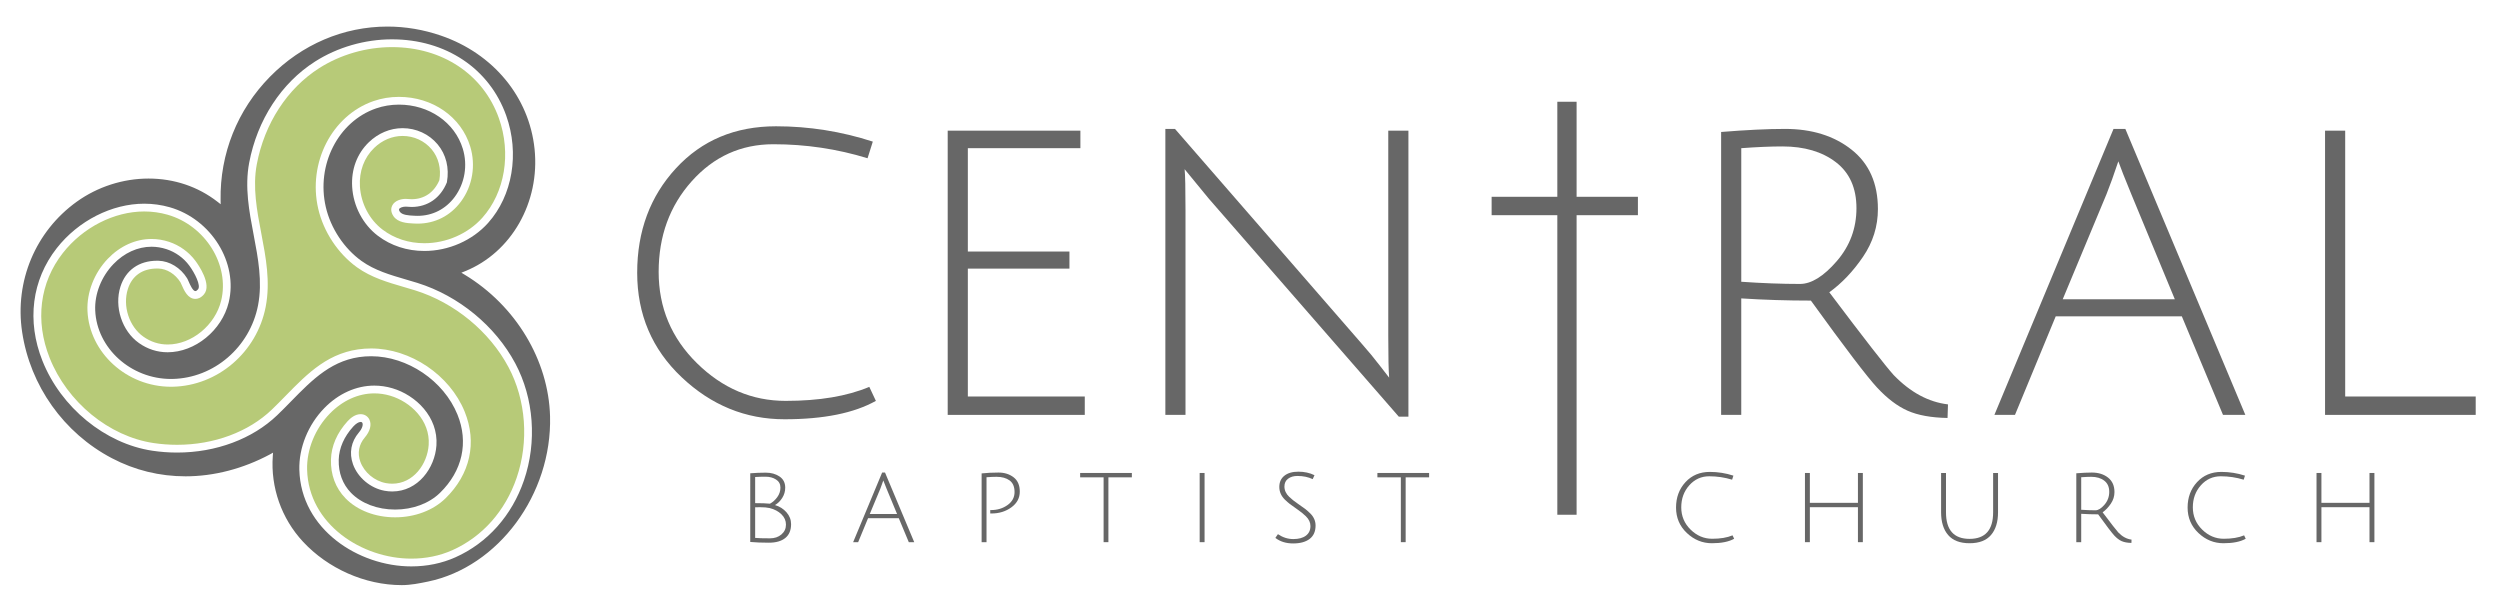 <?xml version="1.0" encoding="utf-8"?>
<!-- Generator: Adobe Illustrator 17.1.0, SVG Export Plug-In . SVG Version: 6.00 Build 0)  -->
<!DOCTYPE svg PUBLIC "-//W3C//DTD SVG 1.1//EN" "http://www.w3.org/Graphics/SVG/1.1/DTD/svg11.dtd">
<svg version="1.1" id="Layer_1" xmlns="http://www.w3.org/2000/svg" xmlns:xlink="http://www.w3.org/1999/xlink" x="0px" y="0px"
	 viewBox="0 0 600 147.348" enable-background="new 0 0 600 147.348" xml:space="preserve">
<g>
	<path fill="#B7CA78" d="M98.703,134.072c-11.761,0-24.662-8.174-24.998-21.38c-0.121-4.785,1.921-9.81,5.462-13.442
		C82.21,96.129,86,94.41,89.836,94.41c1.269,0,2.549,0.187,3.806,0.557c4.89,1.437,9.635,5.954,9.243,11.809
		c-0.308,4.577-3.665,9.311-8.751,9.311c-0.492,0-0.997-0.047-1.503-0.139c-2.759-0.502-5.234-2.576-6.158-5.159
		c-0.733-2.05-0.351-4.105,1.075-5.786c1.273-1.501,1.682-3.059,1.121-4.273c-0.388-0.833-1.18-1.33-2.122-1.33
		c-1.31,0-2.432,0.931-3.143,1.712c-2.511,2.756-3.885,5.927-3.974,9.173c-0.101,3.638,1.104,6.852,3.482,9.297
		c2.829,2.909,7.174,4.576,11.921,4.576c4.705,0,9.1-1.652,12.059-4.532c5.962-5.804,7.647-13.401,4.623-20.842
		c-3.568-8.781-13.007-15.153-22.445-15.153c-0.527,0-1.053,0.019-1.584,0.057c-8.473,0.612-13.572,5.825-18.971,11.342
		c-1.066,1.089-2.167,2.215-3.281,3.282c-5.598,5.363-13.88,8.439-22.722,8.439c-1.892,0-3.797-0.141-5.66-0.419
		c-10.694-1.602-20.716-9.815-24.937-20.437c-3.544-8.919-2.386-18.099,3.179-25.187c4.821-6.141,12.303-9.957,19.524-9.957
		c1.908,0,3.792,0.261,5.598,0.777c9.058,2.588,14.95,12.029,12.864,20.616c-1.436,5.907-7.074,10.534-12.838,10.535
		c-2.107,0-4.066-0.632-5.825-1.877c-3.43-2.43-5.033-7.353-3.728-11.452c1.008-3.165,3.496-4.907,7.005-4.907l0.311,0.004
		c2.034,0.056,4.073,1.324,5.305,3.309c0.066,0.108,0.154,0.32,0.259,0.561c0.597,1.359,1.498,3.416,3.322,3.416
		c0.518,0,1.297-0.189,2.059-1.088c1.986-2.341-1.354-7.104-2.042-8.035c-1.573-2.121-3.827-3.746-6.35-4.575
		c-1.375-0.452-2.784-0.681-4.189-0.681c-3.839,0-7.572,1.691-10.512,4.764c-3.24,3.384-5.058,8.05-4.865,12.481
		c0.438,10.047,9.431,18.22,20.047,18.22l0.376-0.004c10.846-0.216,20.242-8.285,22.35-19.184c1.161-6.01,0.034-11.91-1.057-17.615
		c-1.041-5.449-2.117-11.079-1.077-16.592c1.843-9.78,7.308-18.194,14.993-23.085c5.099-3.246,11.295-5.034,17.444-5.034
		c12.091,0,21.924,6.536,25.662,17.057c3.006,8.46,1.444,17.844-3.98,23.906c-3.418,3.821-8.616,6.101-13.901,6.101
		c-3.742,0-7.208-1.125-10.022-3.253c-3.166-2.394-5.202-6.277-5.448-10.385c-0.216-3.619,1.002-6.902,3.432-9.246
		c1.913-1.845,4.327-2.86,6.8-2.86c2.726,0,5.269,1.169,6.976,3.206c1.661,1.982,2.32,4.611,1.862,7.413
		c-1.268,2.945-3.634,4.564-6.673,4.565c-0.319,0-0.648-0.019-0.978-0.055c-0.136-0.015-0.286-0.023-0.444-0.023
		c-1.093,0-2.585,0.404-3.193,1.54c-0.244,0.457-0.538,1.401,0.254,2.588c1.057,1.584,3.34,1.7,4.704,1.77l0.291,0.016
		c0.266,0.016,0.536,0.023,0.803,0.023c4.188,0,7.887-1.881,10.417-5.297c2.773-3.745,3.604-8.685,2.222-13.215
		c-2.17-7.123-9.05-11.908-17.121-11.908c-2.109,0-4.164,0.342-6.109,1.017c-9.972,3.464-15.793,14.812-13.25,25.836
		c1.275,5.527,4.753,10.778,9.304,14.049c3.405,2.447,7.384,3.604,11.231,4.724c0.911,0.265,1.818,0.528,2.711,0.807
		c9.458,2.958,17.836,9.844,22.411,18.42c4.221,7.912,4.953,17.849,1.959,26.583c-2.735,7.973-8.224,14.143-15.457,17.373
		C105.531,133.394,102.224,134.072,98.703,134.072z"/>
	<path fill="#676767" d="M111.529,65.932l-0.798-0.483l0.865-0.349c11.154-4.494,18.022-16.554,16.702-29.327
		c-1.289-12.482-9.9-22.914-22.47-27.226c-4.2-1.44-8.516-2.171-12.828-2.171c-10.553,0-20.57,4.276-28.208,12.042
		c-7.827,7.957-12.035,18.479-11.849,29.624l0.016,0.973l-0.768-0.598c-4.682-3.64-10.405-5.564-16.55-5.564
		c-6.11,0-12.221,1.97-17.207,5.547C8.513,55.517,3.484,67.499,5.31,79.671c1.935,12.91,9.989,24.236,21.542,30.299
		c5.5,2.887,11.45,4.347,17.684,4.347c6.826,0,13.828-1.825,20.249-5.264l0.745-0.415l-0.061,0.811
		c-0.534,7.486,2.05,14.973,7.276,20.586c5.937,6.376,14.793,10.394,23.69,10.394h0.001c2.122,0,4.235-0.426,6.283-0.851
		c16.902-3.508,29.771-20.942,29.294-39.638C131.671,86.505,123.822,73.369,111.529,65.932z M125.751,115.286
		c-2.904,8.467-8.75,15.027-16.46,18.47c-3.24,1.447-6.801,2.18-10.586,2.18c-12.634,0-26.497-8.868-26.862-23.196
		c-0.134-5.276,2.105-10.805,5.99-14.791c3.397-3.485,7.66-5.403,12.004-5.403c1.446,0,2.903,0.213,4.331,0.632
		c5.604,1.645,11.036,6.887,10.577,13.723c-0.364,5.432-4.433,11.051-10.611,11.051c-0.605,0-1.223-0.057-1.837-0.169
		c-3.393-0.618-6.439-3.176-7.579-6.365c-0.967-2.703-0.466-5.41,1.41-7.62c0.852-1.005,1.04-1.871,0.849-2.285
		c-0.077-0.168-0.218-0.249-0.429-0.249c-0.475,0-1.135,0.412-1.765,1.103c-2.206,2.42-3.413,5.176-3.489,7.969
		c-0.086,3.123,0.936,5.87,2.954,7.945c2.481,2.549,6.338,4.011,10.584,4.011c4.224,0,8.145-1.459,10.759-4.003
		c5.39-5.247,6.92-12.1,4.196-18.803c-3.294-8.107-12.008-13.991-20.719-13.991c-0.483,0-0.965,0.017-1.451,0.052
		c-7.768,0.56-12.628,5.528-17.773,10.788c-1.077,1.1-2.189,2.237-3.323,3.323c-5.943,5.692-14.695,8.957-24.011,8.958
		c-1.986,0-3.982-0.148-5.935-0.441c-11.329-1.697-21.936-10.374-26.394-21.592c-3.796-9.552-2.54-19.402,3.445-27.027
		c5.166-6.581,13.21-10.67,20.991-10.67c2.082,0,4.138,0.285,6.11,0.848c9.993,2.854,16.479,13.319,14.163,22.849
		c-1.63,6.705-8.064,11.958-14.649,11.959c-2.5,0-4.822-0.747-6.902-2.221c-4.064-2.88-5.967-8.7-4.427-13.539
		c1.256-3.944,4.456-6.207,8.781-6.207c0.116,0,0.231,0.001,0.349,0.005c2.667,0.073,5.293,1.678,6.853,4.189
		c0.116,0.186,0.236,0.462,0.39,0.812c0.325,0.741,1.002,2.284,1.607,2.284c0.227,0,0.472-0.233,0.638-0.429
		c0.737-0.869-0.757-3.88-2.12-5.719c-1.343-1.813-3.274-3.203-5.435-3.913c-1.186-0.39-2.4-0.588-3.607-0.588
		c-3.325,0-6.581,1.488-9.166,4.188c-2.895,3.023-4.52,7.177-4.349,11.11c0.395,9.063,8.553,16.437,18.185,16.437l0.357-0.004
		c9.959-0.199,18.596-7.632,20.538-17.673c1.093-5.66,0-11.381-1.057-16.914c-1.071-5.617-2.18-11.423-1.075-17.285
		c1.939-10.283,7.707-19.145,15.824-24.311C81.02,11.33,87.571,9.439,94.07,9.439c12.903,0,23.409,7.011,27.419,18.297
		c3.231,9.094,1.524,19.21-4.348,25.773c-3.766,4.209-9.482,6.722-15.29,6.722c-4.152,0-8.006-1.256-11.148-3.631
		c-3.594-2.718-5.907-7.115-6.184-11.761c-0.251-4.173,1.17-7.971,3.998-10.699c2.263-2.181,5.137-3.382,8.094-3.382
		c3.28,0,6.343,1.412,8.406,3.873c2.052,2.448,2.848,5.675,2.242,9.087l-0.008,0.048l-0.019,0.046
		c-1.52,3.723-4.601,5.858-8.455,5.858c-0.387,0-0.784-0.022-1.182-0.066c-0.074-0.008-0.155-0.012-0.24-0.012
		c-0.69,0-1.384,0.249-1.548,0.555c-0.086,0.159-0.032,0.387,0.16,0.673c0.538,0.806,2.235,0.893,3.251,0.944l0.296,0.016
		c0.236,0.014,0.471,0.021,0.702,0.021c3.582,0,6.748-1.613,8.918-4.543c2.423-3.271,3.147-7.594,1.938-11.561
		c-1.93-6.333-8.094-10.587-15.338-10.587c-1.902,0-3.751,0.308-5.498,0.914c-9.088,3.156-14.38,13.545-12.046,23.654
		c1.176,5.098,4.382,9.941,8.575,12.954c3.146,2.261,6.968,3.372,10.665,4.448c0.922,0.268,1.84,0.535,2.746,0.818
		c9.914,3.102,18.699,10.325,23.499,19.323C128.134,95.582,128.91,106.073,125.751,115.286z"/>
	<g>
		<g>
			<path fill="#676767" d="M210.21,96.211c-5.255,2.943-12.56,4.414-21.915,4.414c-9.355,0-17.59-3.363-24.7-10.09
				c-7.113-6.727-10.67-15.083-10.67-25.069s3.101-18.342,9.302-25.068c6.202-6.727,14.207-10.09,24.018-10.09
				c7.918,0,15.662,1.227,23.229,3.679l-1.261,3.995c-7.288-2.242-14.819-3.364-22.598-3.364c-7.778,0-14.313,2.961-19.602,8.882
				c-5.291,5.922-7.936,13.175-7.936,21.757c0,8.585,3.065,15.89,9.197,21.916c6.131,6.027,13.225,9.039,21.284,9.039
				c8.058,0,14.751-1.12,20.076-3.364L210.21,96.211z"/>
			<path fill="#676767" d="M227.448,99.574V31.358h31.847v4.204h-27.013v24.806h24.385v4.099h-24.385V95.16h28.064v4.414H227.448z"
				/>
			<path fill="#676767" d="M279.686,99.574V30.938h2.312l44.776,51.503c1.612,1.823,3.101,3.627,4.467,5.413
				c1.366,1.787,2.084,2.716,2.154,2.785c-0.14-1.682-0.21-4.975-0.21-9.88V31.358h4.836v68.636h-2.312L290.091,47.65l-5.781-7.043
				c0.139,1.403,0.21,4.695,0.21,9.88v49.086H279.686z"/>
			<path fill="#676767" d="M357.991,47.229h15.767V24.421h4.625v22.809h14.716v4.415h-14.716v71.895h-4.625V51.644h-15.767V47.229z"
				/>
			<path fill="#676767" d="M413.07,99.574V31.674c6.026-0.49,11.141-0.736,15.345-0.736c6.446,0,11.773,1.665,15.977,4.992
				c4.205,3.33,6.307,8.077,6.307,14.243c0,4.135-1.192,7.953-3.575,11.457c-2.382,3.505-5.081,6.342-8.093,8.514
				c8.338,11.073,13.488,17.694,15.451,19.866c3.994,4.135,8.338,6.483,13.034,7.043l-0.105,3.258
				c-3.926-0.071-7.113-0.649-9.566-1.734c-2.454-1.085-4.888-2.925-7.305-5.519c-2.417-2.591-7.726-9.565-15.924-20.917
				c-5.677,0-11.247-0.174-16.713-0.526v27.959H413.07z M431.99,68.147c2.733,0,5.676-1.822,8.829-5.466
				c3.153-3.643,4.73-7.883,4.73-12.718c0-4.835-1.647-8.514-4.94-11.036c-3.294-2.523-7.567-3.784-12.824-3.784
				c-2.803,0-6.096,0.141-9.88,0.42v32.059C422.95,67.972,427.644,68.147,431.99,68.147z"/>
			<path fill="#676767" d="M493.371,75.925l-9.776,23.649h-4.94l28.59-68.636h2.838l28.799,68.636h-5.36l-9.881-23.649H493.371z
				 M508.402,38.716c-1.051,3.153-1.997,5.781-2.839,7.883l-10.51,25.227h26.907l-10.405-25.121
				C509.942,42.781,508.891,40.118,508.402,38.716z"/>
			<path fill="#676767" d="M558.011,99.574V31.358h4.835V95.16h31.323v4.414H558.011z"/>
		</g>
		<g>
			<path fill="#676767" d="M180.061,113.59c1.211-0.102,2.456-0.153,3.736-0.153c1.279,0,2.376,0.307,3.288,0.921
				c0.912,0.614,1.369,1.51,1.369,2.687c0,0.888-0.239,1.706-0.716,2.457c-0.477,0.751-1.058,1.322-1.74,1.714
				c1.109,0.324,2.031,0.904,2.764,1.74c0.733,0.836,1.1,1.783,1.1,2.84c0,1.468-0.465,2.576-1.395,3.327
				c-0.93,0.751-2.238,1.126-3.928,1.126c-1.689,0-3.182-0.06-4.478-0.179V113.59z M187.302,117.019c0-0.836-0.35-1.48-1.05-1.932
				s-1.535-0.678-2.507-0.678c-0.973,0-1.809,0.025-2.508,0.077v6.269c1.484,0,2.669,0.043,3.557,0.128
				c0.666-0.358,1.25-0.882,1.753-1.573C187.051,118.619,187.302,117.855,187.302,117.019z M182.389,121.727l-1.151,0.025v7.344
				c0.733,0.069,1.919,0.103,3.557,0.103c1.109,0,2.025-0.311,2.751-0.934c0.725-0.622,1.087-1.407,1.087-2.354
				c0-0.947-0.362-1.774-1.087-2.482c-0.725-0.708-1.667-1.207-2.827-1.497C184.121,121.796,183.345,121.727,182.389,121.727z"/>
			<path fill="#676767" d="M208.337,124.363l-2.38,5.757h-1.203l6.96-16.71h0.69l7.012,16.71h-1.305l-2.406-5.757H208.337z
				 M211.996,115.305c-0.257,0.768-0.487,1.407-0.692,1.919l-2.559,6.141h6.551l-2.534-6.115
				C212.371,116.294,212.116,115.646,211.996,115.305z"/>
			<path fill="#676767" d="M235.589,130.121v-16.505c1.279-0.136,2.63-0.205,4.055-0.205c1.425,0,2.631,0.38,3.621,1.139
				c0.989,0.759,1.484,1.906,1.484,3.441c0,1.536-0.675,2.794-2.022,3.775c-1.348,0.982-2.943,1.471-4.785,1.471
				c-0.086,0-0.179,0-0.282,0v-0.819c0.067,0,0.128,0,0.179,0c1.518,0,2.84-0.401,3.967-1.203c1.125-0.801,1.688-1.843,1.688-3.122
				s-0.396-2.209-1.19-2.789c-0.793-0.58-1.839-0.87-3.135-0.87c-0.683,0-1.483,0.034-2.404,0.103v15.584H235.589z"/>
			<path fill="#676767" d="M264.863,114.562h-5.629v-1.049h12.41v1.049h-5.629v15.558h-1.152V114.562z"/>
			<path fill="#676767" d="M287.919,130.121v-16.607h1.177v16.607H287.919z"/>
			<path fill="#676767" d="M311.384,114.23c-0.921,0-1.673,0.223-2.251,0.666c-0.581,0.444-0.871,1.067-0.871,1.868
				c0,0.921,0.384,1.749,1.151,2.482c0.546,0.529,1.25,1.087,2.111,1.676c0.862,0.588,1.455,1.011,1.779,1.266
				c0.324,0.256,0.716,0.606,1.177,1.049c0.836,0.836,1.255,1.8,1.255,2.892c0,1.416-0.474,2.487-1.421,3.211
				c-0.947,0.725-2.269,1.087-3.967,1.087s-3.118-0.443-4.26-1.331l0.614-0.895c1.16,0.785,2.389,1.177,3.685,1.177
				c1.296,0,2.307-0.272,3.032-0.819c0.724-0.546,1.087-1.313,1.087-2.303c0-0.852-0.367-1.638-1.1-2.354
				c-0.511-0.512-1.199-1.066-2.061-1.663c-0.862-0.597-1.462-1.028-1.804-1.292c-0.341-0.264-0.742-0.618-1.203-1.062
				c-0.869-0.87-1.305-1.876-1.305-3.019c0-1.143,0.406-2.038,1.216-2.687c0.81-0.648,1.932-0.973,3.365-0.973
				c1.434,0,2.721,0.282,3.864,0.844l-0.435,0.947C313.986,114.486,312.766,114.23,311.384,114.23z"/>
			<path fill="#676767" d="M336.204,114.562h-5.629v-1.049h12.41v1.049h-5.629v15.558h-1.152V114.562z"/>
			<path fill="#676767" d="M416.196,129.302c-1.279,0.716-3.058,1.074-5.336,1.074s-4.282-0.819-6.014-2.456
				c-1.731-1.638-2.596-3.672-2.596-6.103c0-2.431,0.754-4.466,2.264-6.103c1.51-1.638,3.458-2.456,5.847-2.456
				c1.928,0,3.814,0.298,5.656,0.895l-0.308,0.973c-1.775-0.546-3.608-0.819-5.502-0.819c-1.893,0-3.485,0.721-4.772,2.162
				c-1.288,1.442-1.932,3.207-1.932,5.297s0.746,3.869,2.24,5.336c1.492,1.468,3.219,2.201,5.181,2.201s3.592-0.272,4.888-0.819
				L416.196,129.302z"/>
			<path fill="#676767" d="M445.905,130.121v-8.393h-11.54v8.393h-1.177v-16.607h1.177v7.165h11.54v-7.165h1.177v16.607H445.905z"/>
			<path fill="#676767" d="M477.84,128.406c-1.126,1.314-2.84,1.97-5.144,1.97c-2.303,0-4.017-0.657-5.144-1.97
				c-1.126-1.313-1.689-3.13-1.689-5.45v-9.442h1.177v9.442c0,4.248,1.885,6.372,5.656,6.372c3.769,0,5.655-2.123,5.655-6.372
				v-9.442h1.177v9.442C479.529,125.276,478.965,127.093,477.84,128.406z"/>
			<path fill="#676767" d="M498.312,130.121V113.59c1.466-0.119,2.712-0.179,3.736-0.179c1.569,0,2.866,0.405,3.889,1.216
				c1.024,0.81,1.536,1.966,1.536,3.467c0,1.007-0.291,1.937-0.871,2.789c-0.58,0.854-1.237,1.544-1.97,2.073
				c2.029,2.696,3.283,4.308,3.762,4.837c0.972,1.007,2.029,1.578,3.173,1.714l-0.026,0.793c-0.955-0.017-1.731-0.158-2.328-0.422
				c-0.598-0.264-1.19-0.712-1.779-1.343c-0.589-0.631-1.88-2.329-3.877-5.092c-1.382,0-2.738-0.043-4.068-0.128v6.807H498.312z
				 M502.917,122.47c0.666,0,1.382-0.444,2.15-1.331c0.768-0.887,1.151-1.919,1.151-3.097c0-1.177-0.401-2.072-1.203-2.687
				c-0.802-0.614-1.841-0.921-3.122-0.921c-0.683,0-1.483,0.034-2.404,0.103v7.805C500.716,122.427,501.86,122.47,502.917,122.47z"
				/>
			<path fill="#676767" d="M538.972,129.302c-1.279,0.716-3.058,1.074-5.336,1.074s-4.282-0.819-6.014-2.456
				c-1.731-1.638-2.596-3.672-2.596-6.103c0-2.431,0.754-4.466,2.264-6.103c1.51-1.638,3.458-2.456,5.847-2.456
				c1.928,0,3.814,0.298,5.656,0.895l-0.307,0.973c-1.775-0.546-3.609-0.819-5.502-0.819s-3.485,0.721-4.772,2.162
				c-1.288,1.442-1.932,3.207-1.932,5.297s0.746,3.869,2.24,5.336c1.492,1.468,3.219,2.201,5.181,2.201s3.592-0.272,4.888-0.819
				L538.972,129.302z"/>
			<path fill="#676767" d="M568.681,130.121v-8.393h-11.54v8.393h-1.177v-16.607h1.177v7.165h11.54v-7.165h1.177v16.607H568.681z"/>
		</g>
	</g>
</g>
</svg>
